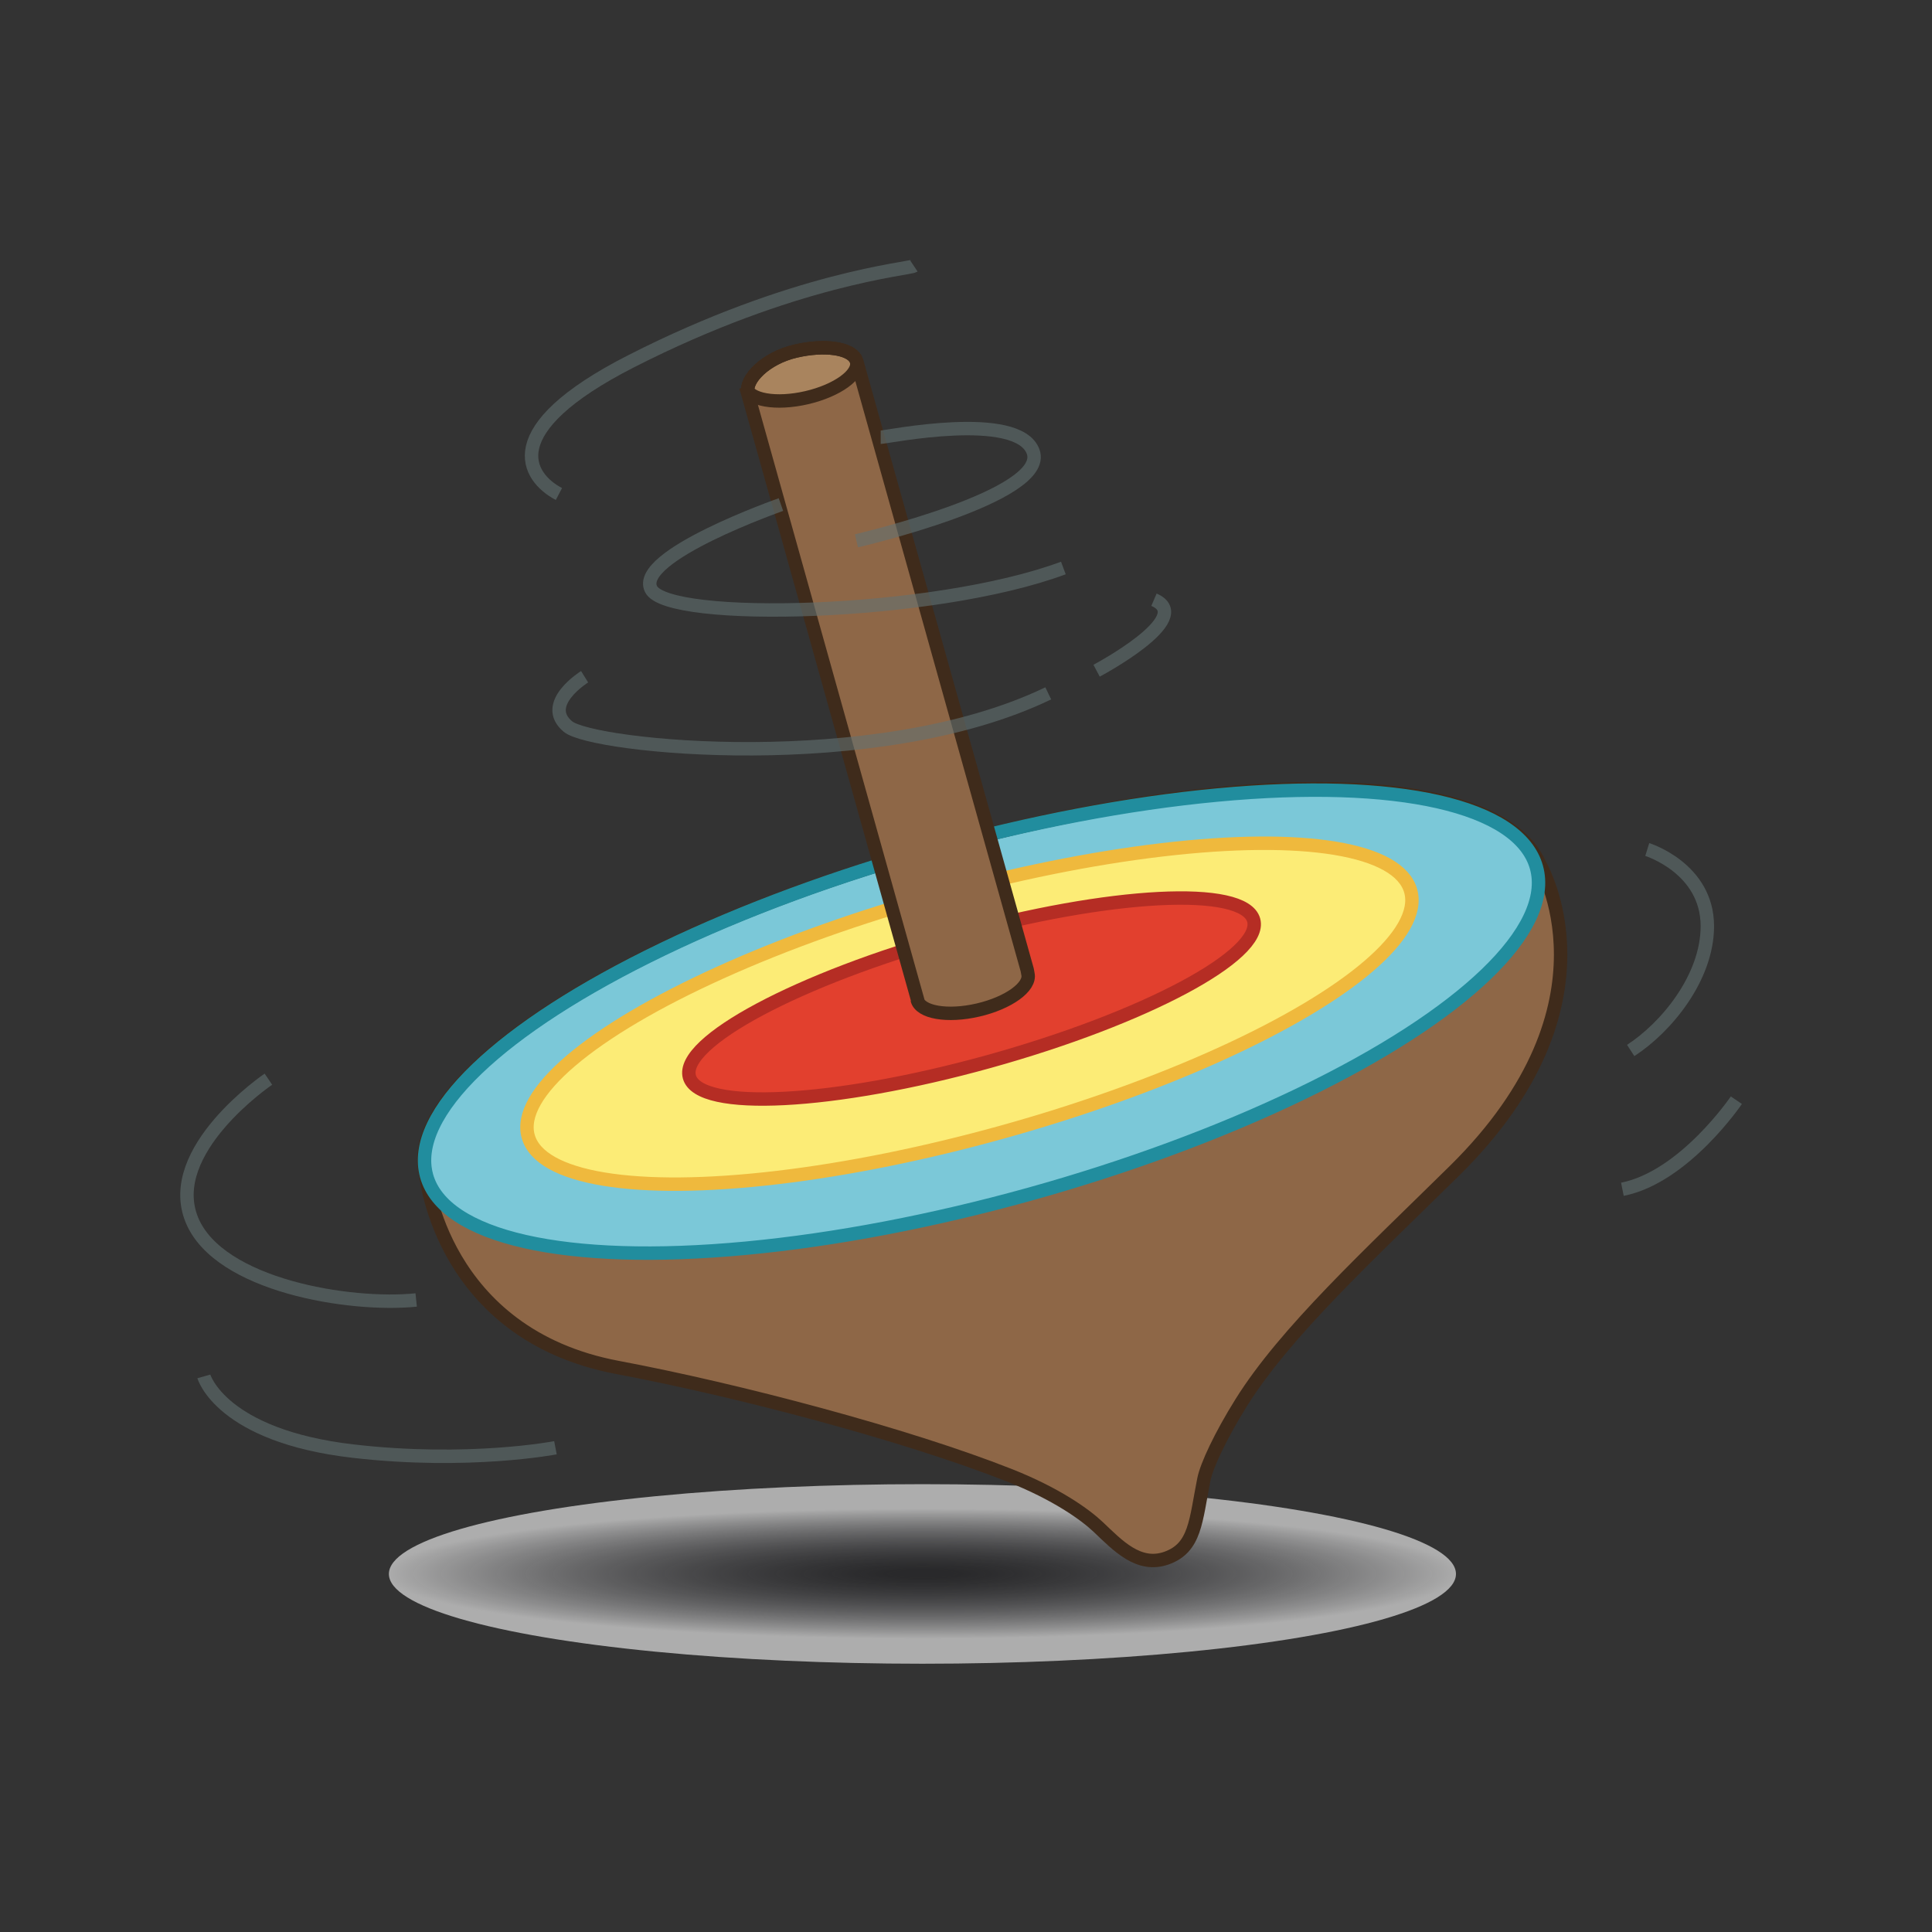<?xml version="1.0" encoding="utf-8"?>
<!-- Generator: Adobe Illustrator 16.0.0, SVG Export Plug-In . SVG Version: 6.00 Build 0)  -->
<!DOCTYPE svg PUBLIC "-//W3C//DTD SVG 1.1//EN" "http://www.w3.org/Graphics/SVG/1.1/DTD/svg11.dtd">
<svg version="1.1" xmlns="http://www.w3.org/2000/svg" xmlns:xlink="http://www.w3.org/1999/xlink" x="0px" y="0px" width="288px"
	 height="288px" viewBox="0 0 288 288" enable-background="new 0 0 288 288" xml:space="preserve">
<rect x="0" y="0" width="288" height="288" fill="#333333" stroke="none"/>
<g id="shadow">
	
		<radialGradient id="SVGID_1_" cx="142.463" cy="228.699" r="73.102" gradientTransform="matrix(1.101 0 0 0.133 -19.29 204.167)" gradientUnits="userSpaceOnUse">
		<stop  offset="0.052" style="stop-color:#08080F;stop-opacity:0.4"/>
		<stop  offset="1" style="stop-color:#FFFFFF"/>
	</radialGradient>
	<ellipse opacity="0.6" fill="url(#SVGID_1_)" cx="137.504" cy="234.626" rx="79.534" ry="13.383"/>
</g>
<g id="top">
	<path fill="#8E6747" d="M229.494,128.797c-6.177-14.207-44.788-14.915-90.452-2.233c-45.665,12.683-79.484,34.476-75.54,48.679
		c0,0,2.31,23.66,28.562,28.602c17.999,3.389,43.008,9.998,58.369,16.059c7.041,2.777,11.346,5.887,13.28,7.721
		c2.894,2.742,6.026,6.121,10.191,4.633c4.323-1.545,4.323-5.559,5.559-11.736c0.41-2.047,2.472-6.484,5.559-11.426
		c6.594-10.549,19.009-21.979,31.812-34.59C242.095,149.618,229.494,128.797,229.494,128.797z"/>
	
		<ellipse transform="matrix(0.964 -0.268 0.268 0.964 -35.419 44.672)" fill="#7BC8D8" cx="146.184" cy="152.28" rx="85.811" ry="26.69"/>
	
		<ellipse transform="matrix(0.964 -0.268 0.268 0.964 -35.168 44.147)" fill="#FCEC76" cx="144.387" cy="151.099" rx="68.234" ry="18.301"/>
	<path fill="#E2402E" d="M186.885,137.17c1.439,5.182-16.224,14.608-39.453,21.063c-23.23,6.449-43.228,7.479-44.666,2.299
		c-1.438-5.182,16.225-14.611,39.454-21.063C165.451,133.018,185.445,131.988,186.885,137.17z"/>
	<path fill="none" stroke="#3F2B1B" stroke-width="2" stroke-miterlimit="10" d="M229.494,128.797
		c-6.177-14.207-44.788-14.915-90.452-2.233c-45.665,12.683-79.484,34.476-75.54,48.679c0,0,2.31,23.66,28.562,28.602
		c17.999,3.389,43.008,9.998,58.369,16.059c7.041,2.777,11.346,5.887,13.28,7.721c2.894,2.742,6.026,6.121,10.191,4.633
		c4.323-1.545,4.323-5.559,5.559-11.736c0.41-2.047,2.472-6.484,5.559-11.426c6.594-10.549,19.009-21.979,31.812-34.59
		C242.095,149.618,229.494,128.797,229.494,128.797z"/>
	
		<ellipse transform="matrix(0.964 -0.268 0.268 0.964 -35.419 44.672)" fill="none" stroke="#218D9E" stroke-width="2" stroke-miterlimit="10" cx="146.184" cy="152.28" rx="85.811" ry="26.69"/>
	
		<ellipse transform="matrix(0.964 -0.268 0.268 0.964 -35.168 44.147)" fill="none" stroke="#EFB93D" stroke-width="2" stroke-miterlimit="10" cx="144.387" cy="151.099" rx="68.234" ry="18.301"/>
	<path fill="none" stroke="#B52D24" stroke-width="2" stroke-miterlimit="10" d="M186.885,137.17
		c1.439,5.182-16.224,14.608-39.453,21.063c-23.23,6.449-43.228,7.479-44.666,2.299c-1.438-5.182,16.225-14.611,39.454-21.063
		C165.451,133.018,185.445,131.988,186.885,137.17z"/>
	<path fill="#8E6747" d="M136.721,148.999c0.444,1.92,4.501,2.623,9.061,1.566c4.558-1.055,7.896-3.467,7.451-5.389l-0.11-0.602
		l-25.441-90.833l0.009,0.152c-0.027-0.118-0.069-0.231-0.123-0.34c-0.823-1.659-4.659-2.214-8.937-1.224
		c-4.56,1.054-7.576,4.252-7.131,6.171l-0.041,0.116l25.442,90.831L136.721,148.999z"/>
	<path fill="#A9845E" d="M127.681,53.743l0.009,0.152c-0.027-0.118-0.069-0.231-0.123-0.34c-0.823-1.659-4.659-2.214-8.937-1.224
		c-4.56,1.054-7.576,4.252-7.131,6.171l-0.321-0.786c0.445,1.921,4.501,2.622,9.061,1.567c4.559-1.055,7.896-3.467,7.451-5.388
		L127.681,53.743z"/>
	<path fill="none" stroke="#3F2B1B" stroke-width="2" stroke-miterlimit="10" d="M127.681,53.743l0.009,0.152
		c-0.027-0.118-0.069-0.231-0.123-0.34c-0.823-1.659-4.659-2.214-8.937-1.224c-4.56,1.054-7.576,4.252-7.131,6.171l-0.041,0.116
		l25.442,90.831l-0.18-0.449c0.444,1.92,4.501,2.623,9.061,1.566c4.558-1.055,7.896-3.467,7.451-5.389l-0.11-0.602L127.681,53.743"
		/>
	<path fill="none" stroke="#3F2B1B" stroke-width="2" stroke-miterlimit="10" d="M127.681,53.743l0.009,0.152
		c-0.027-0.118-0.069-0.231-0.123-0.34c-0.823-1.659-4.659-2.214-8.937-1.224c-4.56,1.054-7.576,4.252-7.131,6.171l-0.321-0.786
		c0.445,1.921,4.501,2.622,9.061,1.567c4.559-1.055,7.896-3.467,7.451-5.388L127.681,53.743z"/>
</g>
<g id="motion_marks">
	<path opacity="0.6" fill="none" stroke="#627272" stroke-width="2" stroke-miterlimit="10" d="M136.225,39.644
		c-0.676,0.45-17.786,1.801-42.101,14.184C73.961,64.095,78.589,71.163,83.318,73.64"/>
	<path opacity="0.6" fill="none" stroke="#627272" stroke-width="2" stroke-miterlimit="10" d="M131.285,65.177
		c0.835,0,20.48-4.027,22.727,2.158c2.404,6.629-26.342,13.284-26.342,13.284"/>
	<path opacity="0.6" fill="none" stroke="#627272" stroke-width="2" stroke-miterlimit="10" d="M116.413,75.215
		c0,0-21.838,7.654-19.362,12.607c2.477,4.954,42.102,4.053,61.463-3.151"/>
	<path opacity="0.6" fill="none" stroke="#627272" stroke-width="2" stroke-miterlimit="10" d="M87.145,100.881
		c0,0-6.529,4.052-2.478,7.43c3.648,3.04,45.929,7.43,71.594-4.954"/>
	<path opacity="0.6" fill="none" stroke="#627272" stroke-width="2" stroke-miterlimit="10" d="M163.467,99.981
		c0,0,14.86-7.88,8.555-10.582"/>
	<path opacity="0.6" fill="none" stroke="#627272" stroke-width="2" stroke-miterlimit="10" d="M245.554,126.635
		c0,0,8.957,2.78,8.957,11.427c0,7.722-6.178,15.132-11.427,18.53"/>
	<path opacity="0.6" fill="none" stroke="#627272" stroke-width="2" stroke-miterlimit="10" d="M258.834,164.005
		c0,0-7.721,11.426-16.985,13.279"/>
	<path opacity="0.6" fill="none" stroke="#627272" stroke-width="2" stroke-miterlimit="10" d="M40.01,160.87
		c0,0-15.697,10.635-11.393,21.016c4.042,9.746,23.546,12.914,33.421,11.9"/>
	<path opacity="0.6" fill="none" stroke="#627272" stroke-width="2" stroke-miterlimit="10" d="M30.389,205.179
		c0,0,2.532,8.861,22.281,11.141c17.221,1.986,30.13-0.506,30.13-0.506"/>
</g>
</svg>

